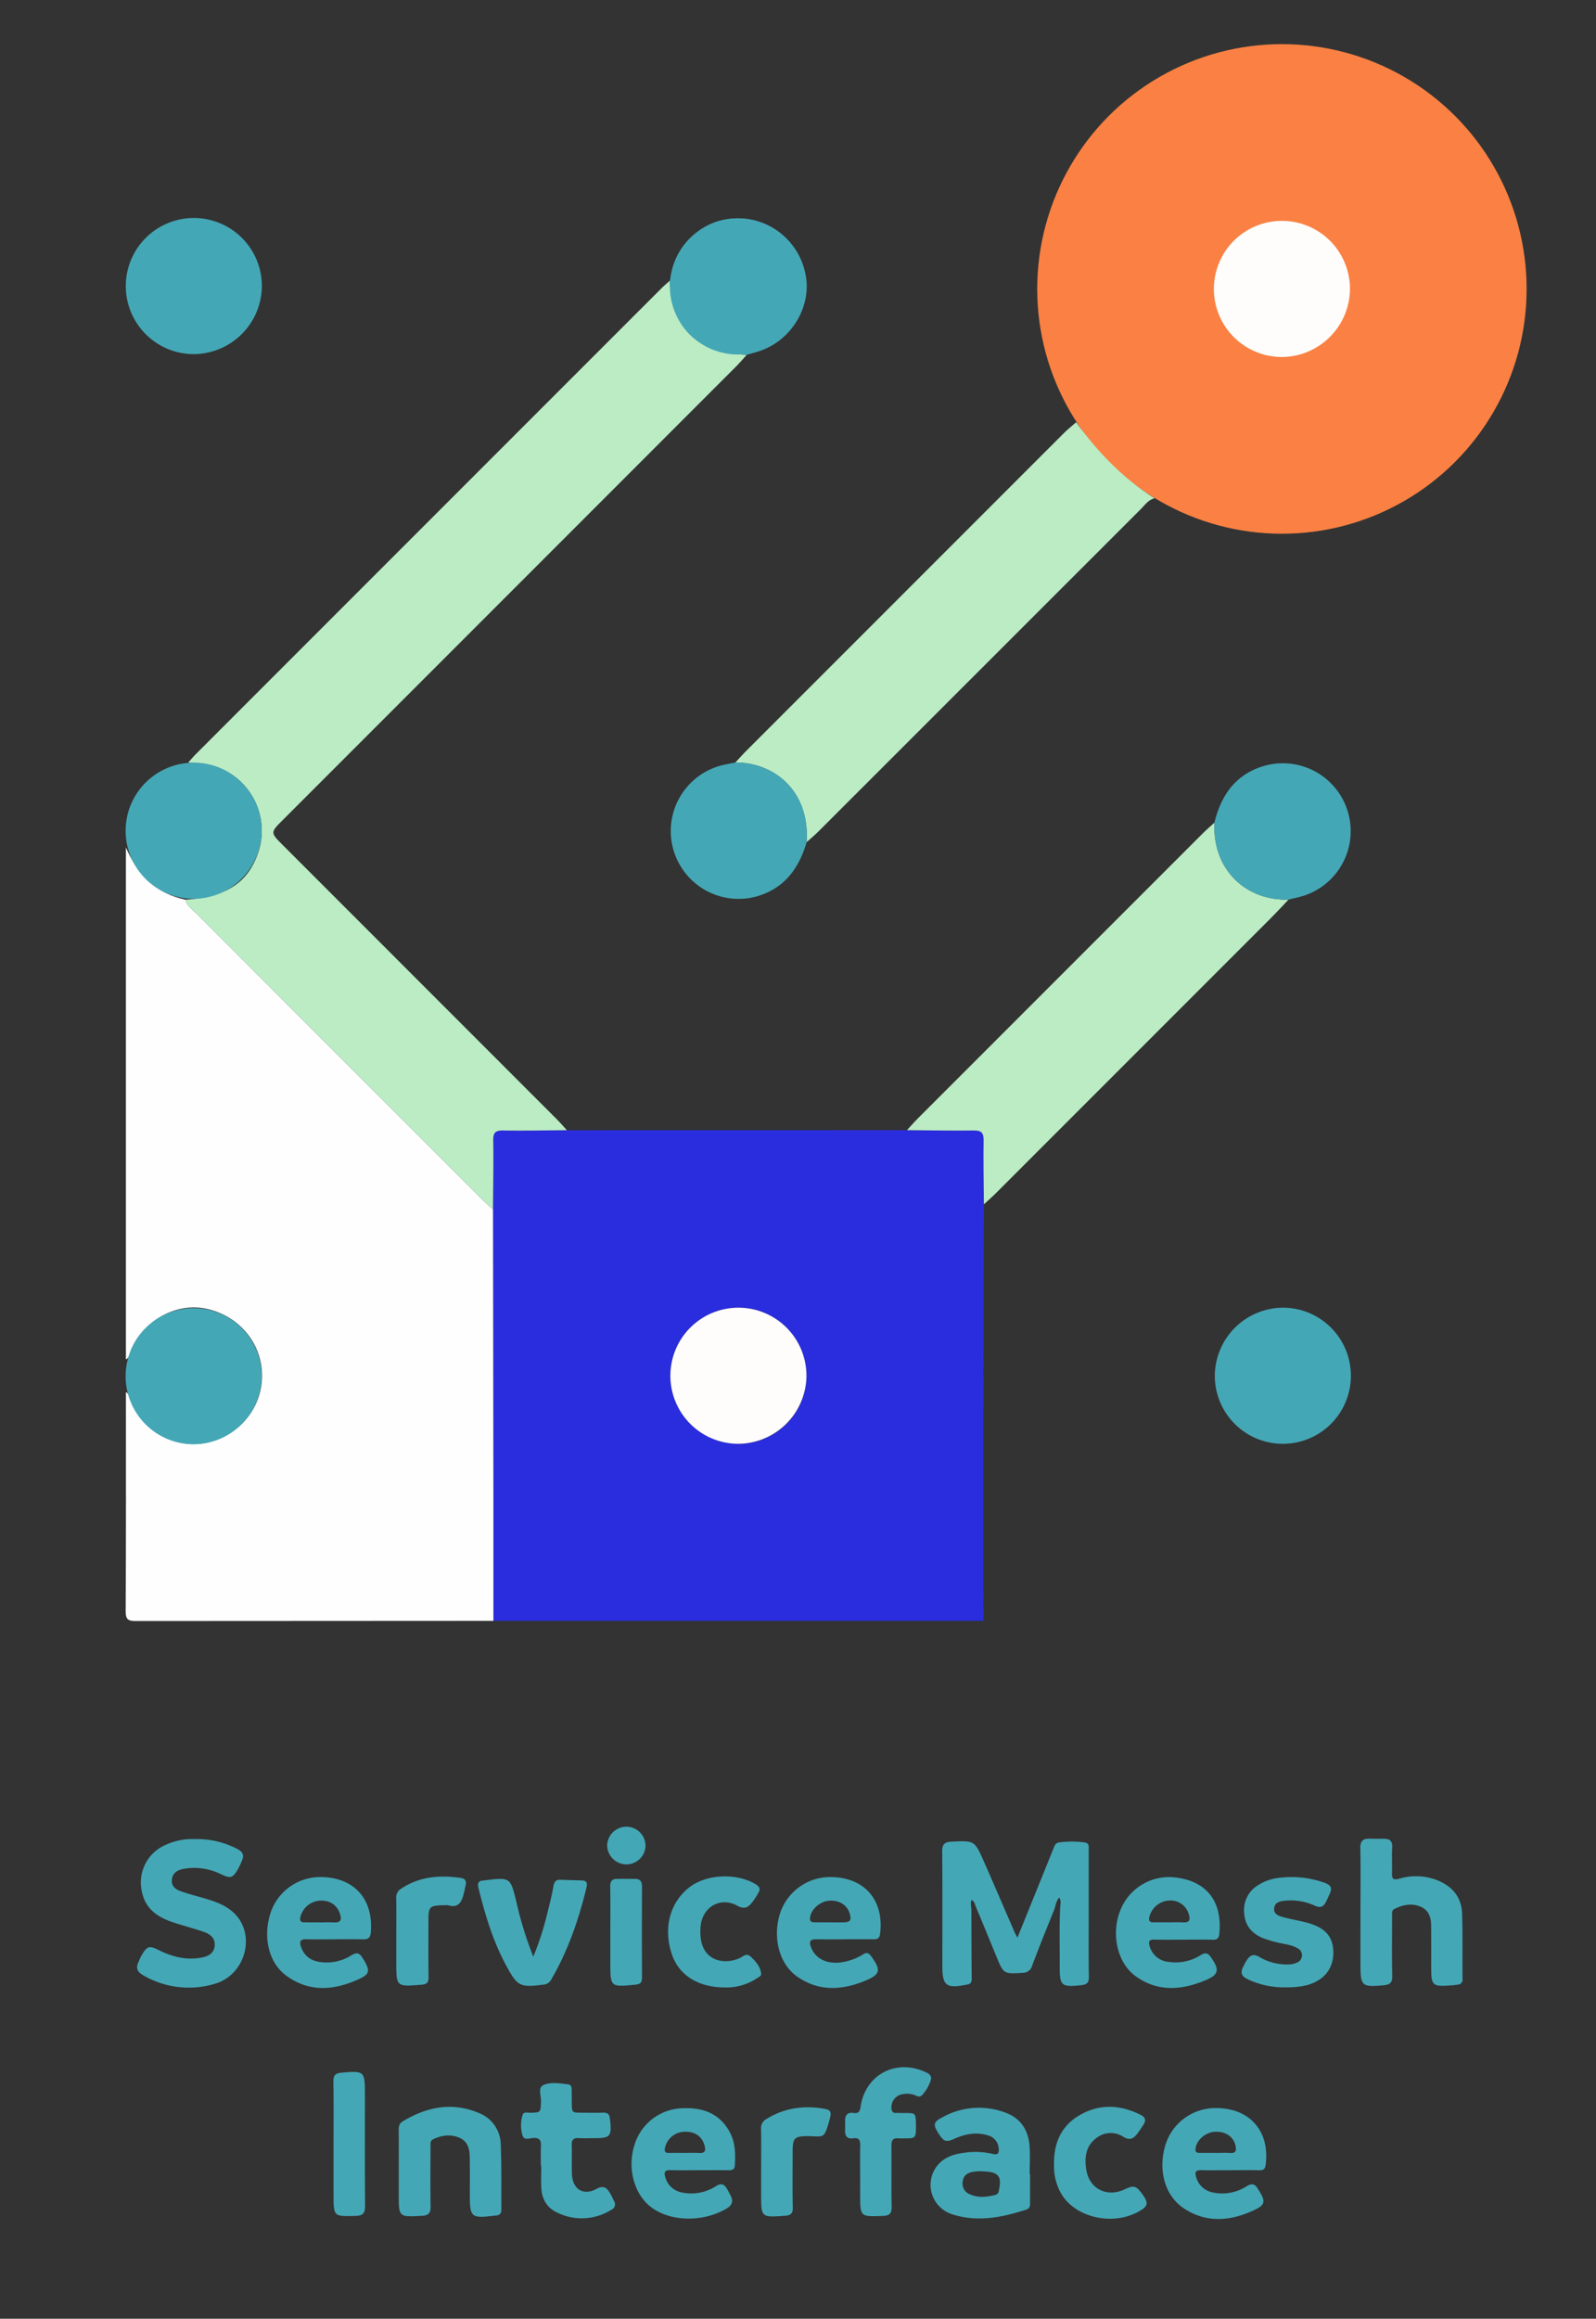 <svg id="Layer_1" data-name="Layer 1" xmlns="http://www.w3.org/2000/svg" viewBox="0 0 629.58 914.308"><rect x="0" y="0" width="629.58" height="914.308" fill="#333333" stroke="none"/><defs><style>.cls-1{fill:#fa8143;}.cls-2{fill:#2a2ddd;}.cls-3{fill:#fefefe;}.cls-4{fill:#bbecc4;}.cls-5{fill:#44a7b6;}.cls-6{fill:#fefdfc;}</style></defs><title>service-mesh-interface</title><circle class="cls-1" cx="505.684" cy="113.933" r="96.528"/><path class="cls-2" d="M223.629,445.652q67.072-.012,134.145-.024c8.764.066,17.529.256,26.29.129,3.035-.044,3.985.844,3.934,3.911-.138,8.402.058,16.81.121,25.216-.063,18.782-.166,37.564-.182,56.346q-.044,53.943-.008,107.885H194.638q0-24.362-.003-48.724-.063-56.751-.15-113.501c.051-9.085.228-18.173.084-27.257-.049-3.084.948-3.921,3.942-3.874C206.881,445.891,215.256,445.71,223.629,445.652ZM291.157,569.308A26.837,26.837,0,1,0,264.446,542.078,27.106,27.106,0,0,0,291.157,569.308Z"/><path class="cls-3" d="M194.484,476.89q.077,56.751.15,113.502.027,24.362.003,48.724-70.444,0-140.888.074c-3.196.007-4.202-.525-4.18-4.03.177-28.748.1-57.497.1-86.246,1.661.864,1.536,2.697,2.166,4.098,5.139,11.439,17.682,18.295,29.269,15.934,13.091-2.667,22.248-13.563,22.251-26.475.003-12.903-9.161-23.806-22.251-26.473-11.59-2.361-24.124,4.489-29.27,15.932-.63,1.401-.503,3.235-2.165,4.099V334.147c4.541,10.605,11.74,18.182,23.468,20.597.544,2.474,2.644,3.75,4.25,5.358q56.552,56.622,113.163,113.185C191.808,474.543,193.171,475.692,194.484,476.89Z"/><path class="cls-1" d="M505.972,140.851a26.841,26.841,0,1,0-26.762-27.188A27.057,27.057,0,0,0,505.972,140.851Z"/><path class="cls-4" d="M73.138,354.744c15.93-.935,24.745-6.651,28.741-18.634A26.761,26.761,0,0,0,77.48,300.863c-1.069-.047-2.136-.127-3.204-.193.948-1.064,1.845-2.178,2.851-3.184q91.963-91.987,183.951-183.951c1.006-1.006,2.115-1.911,3.176-2.862a57.249,57.249,0,0,0,.711,7.37c3.169,14.108,12.856,21.199,29.632,21.866-1.447,1.575-2.838,3.205-4.348,4.716Q200.932,233.969,111.598,323.293c-4.985,4.985-4.985,4.994-.055,9.924q54.051,54.055,108.097,108.114c1.385,1.386,2.662,2.879,3.99,4.322-8.373.058-16.748.238-25.118.108-2.994-.047-3.991.79-3.942,3.874.144,9.083-.033,18.171-.084,27.257-1.313-1.199-2.677-2.348-3.933-3.603Q133.951,416.714,77.388,360.103C75.782,358.494,73.683,357.218,73.138,354.744Z"/><path class="cls-4" d="M424.522,166.491c8.538,11.831,18.527,22.164,30.94,29.993-2.477.541-3.791,2.607-5.407,4.221Q386.482,264.222,322.94,327.771c-1.508,1.508-3.161,2.872-4.746,4.302,1.287-20.934-13.55-31.483-28.102-31.417,1.462-1.565,2.879-3.176,4.392-4.69q62.608-62.632,125.246-125.234C421.236,169.227,422.92,167.9,424.522,166.491Z"/><path class="cls-4" d="M388.118,474.885c-.063-8.406-.259-16.813-.121-25.216.05-3.067-.899-3.955-3.934-3.911-8.76.126-17.526-.064-26.29-.129,1.453-1.568,2.856-3.186,4.367-4.698q56.09-56.117,112.208-112.206c1.51-1.51,3.137-2.903,4.71-4.35-.79,19.314,13.157,30.863,29.239,30.34-2.34,2.453-4.632,4.953-7.028,7.351q-54.21,54.242-108.451,108.452C391.307,472.029,389.687,473.432,388.118,474.885Z"/><path class="cls-5" d="M290.092,300.655c14.552-.066,29.389,10.484,28.102,31.417-3.045,10.363-8.771,18.275-19.678,21.385a26.751,26.751,0,0,1-14.688-51.445C285.877,301.424,288.003,301.101,290.092,300.655Z"/><path class="cls-5" d="M294.596,139.91c-16.775-.666-26.463-7.757-29.632-21.866a57.249,57.249,0,0,1-.711-7.37c3.834-15.587,13.042-24.228,26.179-24.567a27.21,27.21,0,0,1,27.469,22.918c2.103,12.528-6.174,25.604-18.694,29.518C297.677,139.021,296.133,139.456,294.596,139.91Z"/><path class="cls-5" d="M508.298,354.715c-16.082.522-30.029-11.026-29.239-30.34,2.661-10.958,8.461-19.182,19.809-22.429a26.765,26.765,0,0,1,15.133,51.34C512.129,353.858,510.2,354.243,508.298,354.715Z"/><path class="cls-5" d="M505.905,515.631a26.84,26.84,0,1,1-26.694,26.717A27.049,27.049,0,0,1,505.905,515.631Z"/><path class="cls-6" d="M291.157,569.308a26.837,26.837,0,1,1,26.963-26.443A27.092,27.092,0,0,1,291.157,569.308Z"/><path class="cls-6" d="M505.605,140.774a26.841,26.841,0,1,1,26.92-26.494A27.053,27.053,0,0,1,505.605,140.774Z"/><path class="cls-5" d="M291.02,139.778A26.841,26.841,0,1,1,317.94,113.284,27.053,27.053,0,0,1,291.02,139.778Z"/><path class="cls-5" d="M76.382,139.639a26.841,26.841,0,1,1,26.92-26.494A27.053,27.053,0,0,1,76.382,139.639Z"/><path class="cls-5" d="M76.321,354.417A26.841,26.841,0,1,1,103.24,327.923,27.053,27.053,0,0,1,76.321,354.417Z"/><path class="cls-5" d="M76.321,569.494a26.841,26.841,0,1,1,26.92-26.494A27.053,27.053,0,0,1,76.321,569.494Z"/><path class="cls-5" d="M76.741,725.169a34.544,34.544,0,0,1,16.946,3.926c2.044,1.065,2.745,2.457,1.746,4.594a35.587,35.587,0,0,1-1.505,3.248c-2.213,3.703-2.913,3.845-6.76,2.084A23.742,23.742,0,0,0,72.62,736.87c-2.344.444-4.441,1.368-4.792,4.17-.347,2.773,1.509,4.013,3.66,4.76,3.006,1.044,6.1,1.838,9.16,2.727,4.141,1.204,8.201,2.616,11.446,5.599,9.048,8.316,4.971,24.511-7.354,28.104A35.574,35.574,0,0,1,56.42,778.822c-2.226-1.257-2.92-2.774-1.832-5.087.423-.9.745-1.858,1.249-2.71,2.224-3.76,3.041-3.954,6.885-2.038,5.195,2.59,10.632,3.989,16.476,2.957,2.693-.475,5.125-1.472,5.471-4.626.351-3.191-1.867-4.724-4.417-5.609-4.043-1.403-8.212-2.439-12.265-3.814-5.831-1.979-10.536-5.157-11.96-11.735a16.128,16.128,0,0,1,9.331-18.715A25,25,0,0,1,76.741,725.169Z"/><path class="cls-5" d="M131.938,764.689c-3.691,0-7.384.081-11.072-.028-2.556-.076-2.831,1.038-2.081,3.115,1.344,3.722,4.112,5.482,7.879,5.925a18.368,18.368,0,0,0,12.021-2.742c2.075-1.283,3.227-.796,4.311,1.036.254.429.556.83.798,1.265,2.16,3.884,1.957,5.184-1.993,7.015-9.787,4.536-19.625,5.498-28.87-1.245-7.033-5.13-9.35-15.418-6.105-25.037a20.593,20.593,0,0,1,19.072-13.851c13.481-.185,21.489,8.416,20.371,21.789-.165,1.978-.911,2.829-2.959,2.772-3.788-.104-7.58-.03-11.371-.03ZM126.132,758.004v.012c1.891,0,3.786-.085,5.671.02,2.696.15,3.018-1.147,2.315-3.341-1.169-3.65-4.27-5.623-8.348-5.214a8.445,8.445,0,0,0-7.35,6.81c-.189,1.519.661,1.689,1.74,1.704C122.151,758.024,124.142,758.004,126.132,758.004Z"/><path class="cls-5" d="M333.048,764.69c-3.69,0-7.381.055-11.069-.019-2.481-.05-2.884.947-2.066,3.127,1.843,4.915,7.094,7.173,13.542,5.663a20.987,20.987,0,0,0,6.897-2.775c1.421-.942,2.361-.666,3.239.613.169.246.357.478.529.722,3.319,4.714,2.994,6.519-2.207,8.744-9.38,4.012-18.803,4.767-27.575-1.483-7.155-5.097-9.687-15.704-6.49-25.247a20.82,20.82,0,0,1,19.381-13.895c13.571-.122,21.597,8.9,19.952,22.327-.203,1.658-.887,2.236-2.465,2.217-3.889-.046-7.778-.015-11.668-.015Zm-5.521-6.699v.026c1.696,0,3.393.026,5.089-.006,2.815-.052,3.332-.765,2.569-3.453-.965-3.401-4.204-5.416-8.175-5.084-3.655.305-7.105,3.45-7.478,6.712-.159,1.395.539,1.793,1.709,1.801C323.336,758.002,325.432,757.991,327.527,757.991Z"/><path class="cls-5" d="M210.374,771.538a116.67,116.67,0,0,0,5.753-18.043c.835-3.281,1.625-6.581,2.237-9.908.31-1.687,1.019-2.461,2.738-2.385,2.788.123,5.579.181,8.369.266,1.861.057,2.329.936,1.896,2.728-3.083,12.749-7.314,25.046-13.967,36.427a3.669,3.669,0,0,1-3.06,1.937c-9.28,1.187-10.21.683-14.703-7.607-5.225-9.642-8.29-20.034-10.921-30.593-.421-1.688-.017-2.734,1.875-2.856.199-.013.398-.036.595-.06,10.161-1.257,10.133-1.25,12.54,8.581A142.103,142.103,0,0,0,210.374,771.538Z"/><path class="cls-5" d="M285.792,783.665c-10.368-.032-17.995-4.833-20.755-13.067-3.505-10.458-.728-20.712,7.219-26.651,6.738-5.036,18.549-5.427,25.833-.97,1.495.915,2.003,1.852,1.081,3.371a33.448,33.448,0,0,1-2.267,3.504c-1.596,2.011-2.909,3.318-6.094,1.57-6.827-3.747-14.013.758-14.474,8.555a26.555,26.555,0,0,0-.005,3.289c.653,10.008,9.286,11.621,15.489,8.82,1.371-.619,2.556-2.138,4.258-.589,2.03,1.847,3.817,3.86,4.178,6.686.129,1.01-1.003,1.417-1.72,1.893A21.657,21.657,0,0,1,285.792,783.665Z"/><path class="cls-5" d="M156.322,763.984c0-5.192.055-10.384-.031-15.574a3.949,3.949,0,0,1,1.979-3.703c7.159-4.776,15.05-5.379,23.281-4.264,1.91.259,2.585,1.219,2.113,3.07-.32,1.252-.539,2.53-.885,3.775-.824,2.968-2.222,5.118-5.875,4.006a6.085,6.085,0,0,0-1.79-.037c-5.657.078-6.101.52-6.102,6.046-.001,7.388-.071,14.777.043,22.163.033,2.103-.46,2.939-2.738,3.122-10.001.805-9.995.884-9.996-9.02Q156.321,768.776,156.322,763.984Z"/><path class="cls-5" d="M240.76,761.828c0-5.991.082-11.984-.045-17.972-.044-2.06.705-2.983,2.674-3.002,2.394-.024,4.789-.028,7.182.005,1.991.027,2.694,1.053,2.682,3.056q-.103,17.972-.005,35.945c.009,1.92-.702,2.532-2.582,2.716-9.912.967-9.907,1.016-9.907-8.766Q240.76,767.818,240.76,761.828Z"/><path class="cls-5" d="M246.9,735.143a7.616,7.616,0,0,1-7.387-7.481,7.57,7.57,0,0,1,15.136.067A7.557,7.557,0,0,1,246.9,735.143Z"/><path class="cls-5" d="M401.362,764.029c3.584-8.871,6.9-17.075,10.213-25.28q2.017-4.993,4.028-9.989c.414-1.027.804-2.074,2.123-2.259a36.553,36.553,0,0,1,10.13.002c1.903.263,1.61,1.695,1.611,2.962q.009,12.729.004,25.458c0,8.187-.102,16.375.062,24.558.049,2.442-.995,3.088-3.076,3.305-7.811.812-8.468.28-8.425-7.566.045-8.084-.228-16.172.249-24.253a3.632,3.632,0,0,0-.432-2.765c-1.329,1.433-1.386,3.308-2.027,4.896-2.953,7.305-5.901,14.614-8.675,21.987a3.744,3.744,0,0,1-3.67,2.816c-.299.015-.597.043-.896.062-6.4.4-6.802.135-9.226-5.777q-4.313-10.519-8.677-21.016a3.165,3.165,0,0,0-1.393-2.03c-.653,1.401-.106,2.657-.102,3.878.027,9.084.028,18.169.128,27.253.017,1.567-.65,2.156-2.037,2.293-.098.01-.193.051-.291.07-7.749,1.504-9.246.302-9.247-7.435-.001-15.075.071-30.151-.064-45.225-.025-2.802,1.021-3.65,3.588-3.778,9.121-.453,9.172-.524,12.812,7.717,4.15,9.395,8.19,18.839,12.286,28.258C400.546,762.611,400.81,763.018,401.362,764.029Z"/><path class="cls-5" d="M536.67,753.895c.002-8.381.106-16.764-.057-25.141-.054-2.788,1.004-3.82,3.616-3.742,1.894.056,3.79.034,5.685.036,2.28.003,3.431.862,3.272,3.415-.205,3.28.033,6.584-.078,9.873-.076,2.248.157,3.203,2.941,2.436a22.85,22.85,0,0,1,16.08,1.124c5.356,2.495,8.44,6.773,8.627,12.632.272,8.572.088,17.158.17,25.737a1.985,1.985,0,0,1-2.057,2.311c-.494.054-.983.166-1.478.203-8.682.657-8.819.529-8.822-7.984-.002-5.188.021-10.377-.03-15.564-.031-3.169-.91-6.014-4.09-7.38-3.556-1.527-7.047-.799-10.375.866-1.221.611-.922,1.887-.925,2.95-.019,7.882-.118,15.766.049,23.645.054,2.558-1.044,3.26-3.258,3.474-8.738.843-9.271.398-9.272-8.238Q536.667,764.222,536.67,753.895Z"/><path class="cls-5" d="M466.725,764.83c-3.791.002-7.586.094-11.373-.035-2.099-.071-2.346.795-1.868,2.522a8.431,8.431,0,0,0,7.243,6.238,18.647,18.647,0,0,0,12.915-2.624c1.975-1.259,3.062-.699,4.123.962.054.084.113.164.17.246,3.127,4.527,2.809,6.494-2.199,8.609-9.58,4.045-19.2,4.884-28.083-1.773-7.017-5.258-9.375-16.593-5.725-25.699a20.64,20.64,0,0,1,21.106-13.036c12.717,1.196,19.226,9.302,17.957,22.244-.172,1.756-.804,2.423-2.594,2.375C474.509,764.757,470.616,764.828,466.725,764.83Zm-5.456-6.837c1.788,0,3.581-.092,5.362.021,2.706.173,2.989-1.108,2.284-3.301a7.465,7.465,0,0,0-7.694-5.325,8.545,8.545,0,0,0-7.859,6.603c-.265,1.444.184,2.037,1.651,2.005C457.096,757.951,459.183,757.985,461.268,757.993Z"/><path class="cls-5" d="M507.39,783.621a33.429,33.429,0,0,1-15.367-3.259c-2.369-1.147-2.747-2.61-1.646-4.767.408-.799.782-1.621,1.257-2.38,1.298-2.072,2.648-3.14,5.285-1.483a21.086,21.086,0,0,0,10.874,2.867,8.396,8.396,0,0,0,3.793-.714,3.149,3.149,0,0,0,2.023-2.743,3.076,3.076,0,0,0-1.734-2.917c-2.095-1.3-4.531-1.48-6.84-2.061a42.78,42.78,0,0,1-7.169-2.08c-4.165-1.861-6.708-4.854-7.053-9.556a11.449,11.449,0,0,1,5.487-11.197,19.305,19.305,0,0,1,8.705-2.927,38.819,38.819,0,0,1,17.672,2.051c2.03.748,2.974,1.858,1.971,4.017-.544,1.17-1.016,2.378-1.624,3.514-.966,1.807-2.084,2.483-4.333,1.457a22.675,22.675,0,0,0-11.682-1.989c-1.87.183-4.042.479-4.361,2.87-.334,2.501,1.781,3.156,3.597,3.645,3.173.854,6.439,1.367,9.606,2.24,7.085,1.953,10.147,5.624,10.111,11.848-.037,6.388-3.823,10.949-10.553,12.75A33.491,33.491,0,0,1,507.39,783.621Z"/><path class="cls-5" d="M406.332,857.317c0,3.79-.006,7.581.003,11.371.003,1.154-.125,2.133-1.482,2.572-9.619,3.112-19.335,5.085-29.307,1.824a12.163,12.163,0,0,1-6.776-17.767c2.661-4.415,7.09-5.955,11.884-6.504a29.845,29.845,0,0,1,10.991.495c1.961.511,2.52-.307,2.318-2.147a5.671,5.671,0,0,0-4.297-5.17c-4.527-1.386-8.877-.58-13.083,1.305-3.312,1.485-4.233,1.242-6.228-1.86-2.409-3.746-2.26-4.68,1.628-6.693a29.52,29.52,0,0,1,24.869-1.621c5.782,2.177,8.76,6.801,9.262,12.831.314,3.763.058,7.573.058,11.362Zm-19.234-1.178a25.325,25.325,0,0,0-2.988.188c-2.198.348-4.014,1.255-4.338,3.778a4.579,4.579,0,0,0,3.028,5.223c3.289,1.39,6.62.978,9.939.101a1.726,1.726,0,0,0,1.242-1.495c1.295-5.722.054-7.422-5.708-7.718C388.075,856.207,387.876,856.191,387.098,856.139Z"/><path class="cls-5" d="M275.817,855.73c-3.79.004-7.584.097-11.37-.032-2.22-.076-2.579.877-2.024,2.712a8.261,8.261,0,0,0,6.385,6.06,17.935,17.935,0,0,0,13.755-2.54c1.977-1.198,3.104-.646,4.133,1.026.521.846.972,1.737,1.435,2.618,1.229,2.338.774,3.947-1.662,5.365-9.368,5.451-22.391,5.141-29.968-.903-6.435-5.133-9.052-15.166-6.276-24.061a20.356,20.356,0,0,1,18.155-14.634c8.338-.526,15.45,1.643,19.619,9.628,2.11,4.042,2.139,8.431,1.886,12.849-.091,1.592-1.001,1.941-2.398,1.925C283.598,855.697,279.707,855.726,275.817,855.73Zm-5.91-6.828c1.992,0,3.988-.08,5.975.022,2.124.109,2.596-.796,2.102-2.718-.973-3.784-3.755-5.785-8.017-5.632a8.066,8.066,0,0,0-7.663,6.364c-.277,1.463.145,2.022,1.627,1.976C265.921,848.852,267.915,848.898,269.907,848.902Z"/><path class="cls-5" d="M485.146,855.737c-3.791,0-7.583.058-11.372-.022-2.215-.047-2.535.904-1.91,2.782a8.437,8.437,0,0,0,6.462,5.991,17.797,17.797,0,0,0,13.487-2.458c2.045-1.221,3.268-.883,4.351,1.031.147.26.343.491.5.745,2.69,4.346,2.419,5.671-2.153,7.766-9.212,4.222-18.544,5.09-27.384-.711-7.763-5.094-10.463-15.385-7.278-25.467a20.666,20.666,0,0,1,20.076-14.16c13.186.094,21.07,9.245,19.334,22.341-.214,1.616-.805,2.218-2.442,2.181-3.889-.089-7.781-.029-11.671-.029Zm-5.769-6.849v.015c1.991,0,3.989-.095,5.972.027,1.973.121,2.397-.734,2.094-2.504-.639-3.732-3.764-6.029-8.12-5.848-3.806.158-7.383,3.311-7.722,6.705-.124,1.238.413,1.611,1.503,1.607C475.195,848.882,477.286,848.888,479.377,848.888Z"/><path class="cls-5" d="M157.293,855.031c0-4.99.034-9.98-.02-14.97-.016-1.49.185-2.749,1.585-3.592,9.581-5.77,19.627-7.752,30.231-3.227a13.527,13.527,0,0,1,8.442,12.466c.372,8.467.162,16.96.259,25.441.019,1.655-.692,2.387-2.264,2.449-.1.004-.199.018-.298.03-9.482,1.149-9.891.793-9.893-8.562-.001-4.89.057-9.782-.035-14.67-.059-3.113-.802-6.034-4.013-7.432-3.523-1.533-7.027-1.044-10.409.563-1.398.665-1.032,2.054-1.038,3.187-.041,7.784-.112,15.57.02,23.352.043,2.569-.848,3.513-3.393,3.652-9.178.503-9.174.568-9.174-8.508Q157.293,860.121,157.293,855.031Z"/><path class="cls-5" d="M213.355,853.976c0-2.593-.092-5.191.028-7.779.103-2.218-.494-3.314-3.004-3.176-1.421.078-3.624,1.048-4.243-.936a13.748,13.748,0,0,1,.051-8.231c.399-1.25,1.915-.749,2.955-.777,4.203-.112,4.096-.092,4.259-4.376.084-2.214-1.221-5.446.785-6.438,2.966-1.466,6.641-.767,10.017-.369,1.153.136,1.29,1.111,1.309,2.038.034,1.695.022,3.391.033,5.086.025,4.02.026,4.024,3.914,4.038,2.793.01,5.589.085,8.377-.021,1.739-.067,2.623.592,2.738,2.312.02.298.083.592.114.889.649,6.077-.035,6.857-6.009,6.858-2.095 0-4.196.106-6.282-.029-2.009-.131-2.923.518-2.863,2.649.108,3.887-.073,7.784.088,11.667.242,5.824,4.48,8.537,9.616,5.753,2.937-1.593,4.132-.448,5.419,1.678.615,1.017,1.096,2.117,1.615,3.19a2.247,2.247,0,0,1-1.023,3.27,21.837,21.837,0,0,1-21.698,1.033c-3.788-1.786-5.753-5.184-6.007-9.361-.181-2.98-.035-5.979-.035-8.97Z"/><path class="cls-5" d="M339.307,858.24c-.002-4.089-.064-8.18.025-12.267.042-1.938-.425-3.167-2.642-2.835-2.552.382-3.419-.893-3.332-3.224.041-1.096.03-2.194.001-3.291-.062-2.364.674-3.856,3.435-3.461,1.657.237,2.401-.405,2.656-2.263,1.792-13.05,14.368-19.475,26.231-13.566,1.471.733,1.896,1.663,1.42,3.096a15.464,15.464,0,0,1-3.107,5.408,1.858,1.858,0,0,1-2.606.512,8.782,8.782,0,0,0-5.273-.607,5.225,5.225,0,0,0-4.402,6.073A1.486,1.486,0,0,0,353.373,833.149c1.296.026,2.593.027,3.889.032,3.819.012,3.916.107,4.04,4.029.013.399.021.798.019,1.197-.03,4.749-.048,4.767-4.819,4.771a20.788,20.788,0,0,1-2.093-.008c-2.088-.21-2.787.708-2.766,2.773.081,8.078-.073,16.16.09,24.235.053,2.63-.852,3.461-3.374,3.565-9.058.373-9.055.438-9.051-8.621Q339.31,861.681,339.307,858.24Z"/><path class="cls-5" d="M415.786,853.751c-.215-8.685,2.832-15.506,10.111-19.731,7.836-4.549,15.991-4.145,24.029-.13,1.774.886,2.321,2.089,1.17,3.832-.767,1.16-1.488,2.358-2.337,3.455-1.497,1.935-2.877,3.075-5.67,1.352a9.161,9.161,0,0,0-10.7.591c-4.167,3.144-4.635,7.783-3.869,12.468,1.237,7.57,8.15,10.977,15.138,7.693,3.58-1.683,4.454-1.466,6.795,1.685,2.831,3.809,2.541,5.051-1.704,7.298-10.373,5.492-24.823,1.964-30.193-7.391A21.535,21.535,0,0,1,415.786,853.751Z"/><path class="cls-5" d="M131.566,845.321c-.001-8.172.084-16.346-.053-24.515-.04-2.393.676-3.296,3.1-3.518,9.065-.829,9.346-.651,9.347,8.298.001,14.75-.063,29.5.055,44.249.023,2.828-.86,3.841-3.709,3.917-8.738.232-8.736.325-8.738-8.399Q131.565,855.337,131.566,845.321Z"/><path class="cls-5" d="M300.247,854.98c.002-5.186.063-10.373-.031-15.557a4.022,4.022,0,0,1,2.139-3.895c7.251-4.46,15.041-5.467,23.302-3.926,1.84.343,2.263,1.356,1.88,2.961-.301,1.259-.609,2.521-1.018,3.747-1.369,4.104-1.651,4.279-5.889,4.051-.498-.027-.996-.07-1.494-.071-5.825-.008-6.461.618-6.461,6.339-0,7.28-.106,14.563.059,21.839.055,2.426-.887,3.069-3.067,3.226-9.424.679-9.421.722-9.421-8.541Q300.245,860.066,300.247,854.98Z"/></svg>